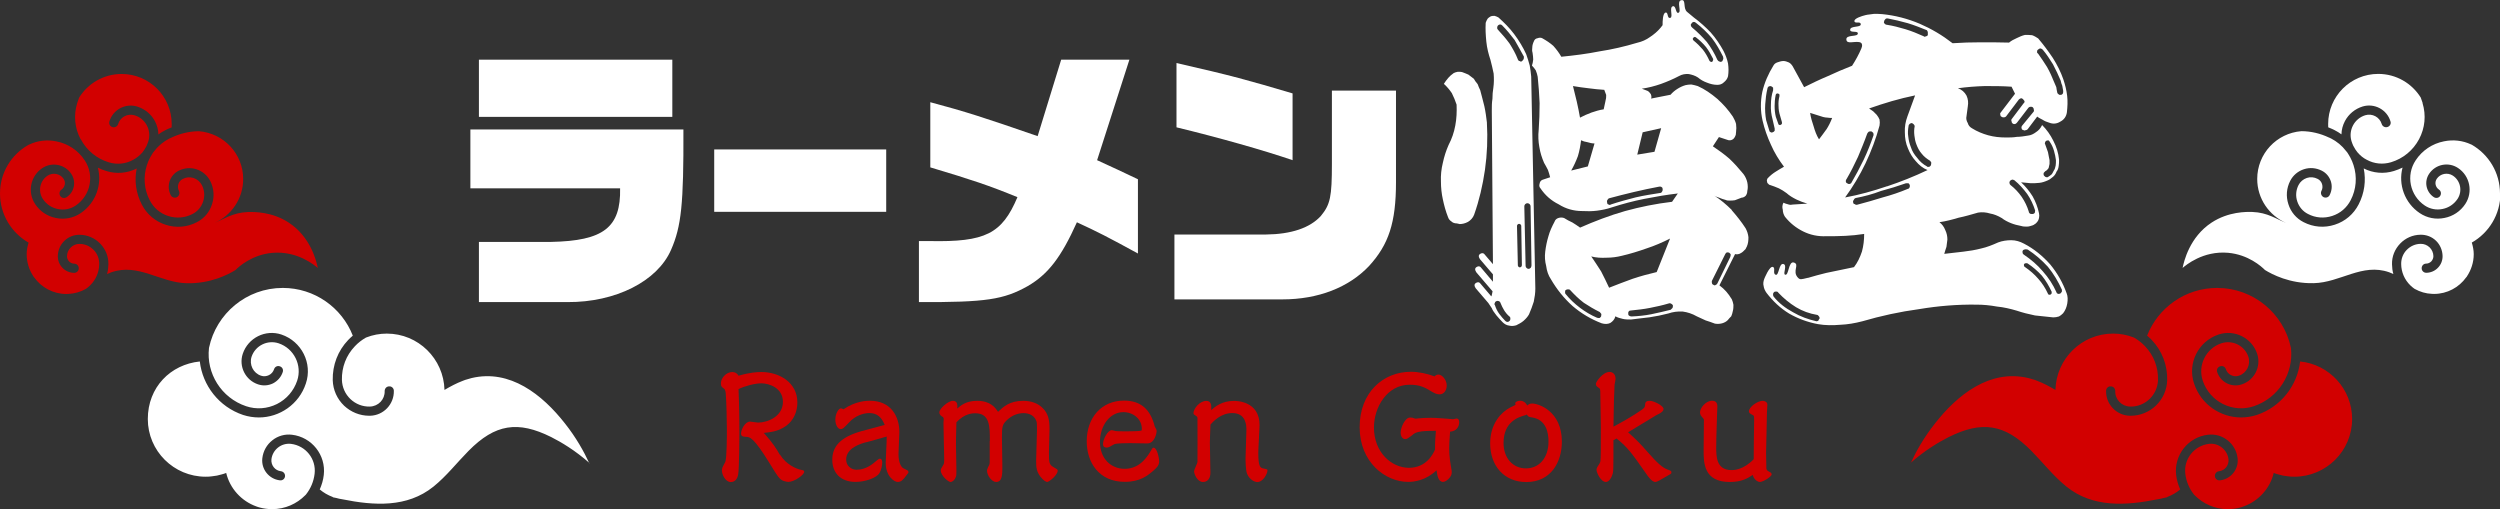<?xml version="1.0" encoding="UTF-8"?><svg id="_イヤー_2" xmlns="http://www.w3.org/2000/svg" width="351.47" height="71.58" viewBox="0 0 351.47 71.58"><rect x="0" y="0" width="351.47" height="71.58" fill="#333333" stroke="none"/><defs><style>.cls-1{fill:#fff;}.cls-2{fill:#d20000;}</style></defs><g id="_定デザイン"><g><g><path class="cls-2" d="M109.68,63.94c.81,1.35,2.28,1.98,2.88,2.1,.4,.08,.5,.1,.5,.28,0,.46-1.43,1.43-2.22,1.43-.16,0-.38-.06-.48-.08-.73-.18-.91-.5-2.2-2.6-2.22-3.61-2.78-3.63-3.19-3.65-.44-.02-.79-.04-.79-.48,0-.5,.54-1.67,1.27-1.67,.16,0,.93,.14,1.11,.14,1.33,0,3.51-.83,3.51-2.92,0-1.94-1.92-2.6-3.03-2.6-.91,0-2.34,.38-3.21,.81,.12,2.5,.12,5.83,.12,6.27s-.02,5.04-.18,5.77c-.1,.52-.4,1.03-1.03,1.03-.75,0-1.25-1.05-1.25-1.63,0-.3,.1-.5,.46-1.17,.24-.42,.24-3.77,.24-4.62,0-1.33-.06-3.79-.16-5.08-.04-.38-.16-.57-.22-.61-.36-.26-.46-.34-.46-.77,0-.75,.75-1.59,1.61-1.59,.36,0,.69,.18,.87,.52,1.57-.46,2.62-.52,3.21-.52,2.5,0,5.06,1.45,5.06,4.28,0,1.29-.52,2.54-1.61,3.31s-2.16,.87-3.11,.97c1.29,1.43,1.74,2.18,2.28,3.11Z"/><path class="cls-2" d="M121.76,62.17c-.73,.2-2.8,.79-2.8,2.44,0,.95,.79,1.43,1.45,1.43,1.35,0,2.28-.81,2.82-1.27,.2-.18,.34-.28,.48-.28,.24,0,.32,.24,.32,.54,0,.36-.12,1.03-.38,1.47-.4,.69-2.02,1.25-3.37,1.25-2.14,0-3.27-1.31-3.27-3.11s1.05-3.17,4.12-4.03c.46-.14,2.74-.71,3.25-.87-.42-1.05-1.05-1.67-2.16-1.67-.91,0-2.04,.44-2.78,1.25-.87,.91-.97,1.01-1.25,1.01-.42,0-.75-.63-.75-1.33,0-.87,.46-1.59,.79-1.59,.02,0,.14,0,.34,.14,1.76-1.21,3.35-1.21,3.73-1.21,2.95,0,4.14,2.2,4.14,4.4,0,.44-.12,2.6-.12,3.09,0,1.23,.38,1.86,.71,2.02,.5,.24,.69,.32,.69,.5,0,.12-.04,.16-.2,.36-.54,.73-.79,1.05-1.33,1.05-.42,0-1.67-.75-1.67-2.7,0-.52,.16-3.11,.14-3.69-.4,.14-2.42,.67-2.88,.81Z"/><path class="cls-2" d="M139.16,61.99c0-2.04,0-3.89-2.04-3.89-.34,0-1.49,0-2.66,1.27-.06,1.92-.06,2.72-.06,3.19,0,.52,.06,3.05,.06,3.61s0,.71-.12,.97c-.2,.5-.61,.63-.69,.63-.3,0-1.39-.87-1.39-1.65,0-.18,.12-.38,.34-.73,.14-.22,.14-.3,.14-1.05,0-.71-.1-4.11-.1-4.88,0-.08,.04-.46,.04-.57,0-.12-.06-.22-.12-.26-.28-.16-.5-.34-.5-.67,0-.5,1.23-1.61,1.9-1.61,.71,0,.65,.67,.61,1.09,.48-.42,1.25-1.09,2.78-1.09,1.92,0,2.58,.97,2.96,1.55,.73-.69,1.61-1.55,3.55-1.55,1.05,0,2.04,.32,2.72,1.01,.79,.77,.97,1.67,.97,2.94,0,.48-.08,2.78-.08,3.31,0,1.45,0,1.73,.77,2.14,.3,.16,.46,.26,.46,.4,0,.67-1.25,1.61-1.47,1.61-.08,0-.34-.08-.67-.42-.89-.89-.89-1.71-.89-2.56,0-.63,.12-3.73,.12-4.42,0-.85-.02-1.01-.12-1.25-.3-.71-.99-1.03-1.78-1.03-.85,0-1.71,.36-2.38,1.03-.59,.58-.65,.89-.65,2.4,0,.58,.06,3.41,.06,4.03,0,1.17,0,2.22-.89,2.22-.54,0-1.27-.85-1.27-1.63,0-.14,.28-.73,.32-.79,.02-.06,.06-.2,.06-.28v-3.07Z"/><path class="cls-2" d="M162.41,60.09c.12,.2,.2,.34,.2,.54,0,.22-.26,1.71-1.31,1.71-.3,0-2.02-.04-2.38-.04-.44,0-2,0-2.28,.16-.71,.4-.79,.46-1.05,.46-.52,0-.52-.38-.52-.5,0-.65,.65-1.94,1.23-1.94,.08,0,.44,.1,.54,.12,.18,.04,1.35,.04,1.63,.04,.52,0,1.82-.02,1.98-.1,.06-.02,.08-.1,.08-.24,0-1.39-1.21-2.36-2.6-2.36-1.92,0-3.29,1.94-3.29,4.18,0,2.4,1.59,3.79,3.47,3.79,.93,0,2.3-.28,3.53-2.28,.38-.65,.42-.69,.52-.69,.54,0,.81,1.59,.81,1.9,0,.58-.38,.95-.73,1.25-.85,.75-1.92,1.65-4.11,1.65-3.63,0-5.35-2.72-5.35-5.71,0-3.27,2.04-5.71,5.24-5.71,2.4,0,3.73,1.27,4.32,3.63,.02,.04,.02,.06,.06,.12Z"/><path class="cls-2" d="M170.09,62.09c0,.61,.08,3.65,.08,4.34,0,1.33-.91,1.33-1.05,1.33-.81,0-1.25-1.15-1.25-1.51,0-.2,.46-1.09,.48-1.29,.02-.28,0-5.24,0-6.23,0-.06-.06-.18-.2-.26-.32-.2-.36-.24-.36-.4,0-.58,.83-1.71,1.82-1.71,.75,0,.69,.79,.67,1.29,.56-.48,1.49-1.29,3.21-1.29,.3,0,3.59,0,3.59,3.41,0,.56-.18,3.29-.18,3.91,0,2.02,.32,2.1,.73,2.18,.5,.12,.56,.1,.56,.28,0,.42-.59,1.63-1.43,1.63-.38,0-1.09-.34-1.43-1.15-.22-.52-.22-1.98-.22-2.16,0-.57,.12-3.39,.12-4.01,0-.54,0-2.38-1.98-2.38-1.63,0-2.7,1.21-3.07,1.61-.08,1.96-.08,2-.08,2.42Z"/><path class="cls-2" d="M198.65,61.1c-.77,.57-.85,.63-1.09,.63-.5,0-.65-.58-.65-.89,0-.73,.62-2.14,1.33-2.14,.16,0,.38,.02,.54,.1,.06,.02,.18,.06,.26,.06s.28-.04,.36-.04c.34-.04,.99-.08,1.78-.08,.73,0,1.9,.1,2.44,.14,.08,0,.56,.06,.65,.06s.42-.1,.5-.1c.32,0,.38,.32,.38,.5,0,.63-.38,1.29-1.29,1.35-.1,1.13-.12,2.16-.12,2.36,0,1.13,.16,2.02,.32,2.97,.02,.1,.04,.24,.04,.4,0,.69-.83,1.33-1.21,1.33-.71,0-.83-.95-.93-1.63-1.51,1.43-3.13,1.63-3.99,1.63-3.21,0-6.82-2.76-6.82-7.69s3.35-7.79,7.2-7.79c1.07,0,2.32,.26,3.33,.65,.08-.08,.24-.26,.56-.26,.44,0,1.15,.67,1.15,1.55,0,.67-.4,1.23-.99,1.23-.12,0-.48,0-1.01-.32-1.03-.63-1.71-1.03-3.21-1.03-3.19,0-5.02,3.19-5.02,6.01,0,3.49,2.46,5.67,4.92,5.67s3.41-1.96,3.67-2.58c-.02-1.01,.08-2.06,.12-2.62-2.5-.02-2.84,.24-3.25,.52Z"/><path class="cls-2" d="M213.02,56.7c0-.18,.32-.36,.67-.36,.46,0,.81,.26,1.03,.67,.16-.14,.3-.28,.69-.28,.85,0,4.17,1.03,4.17,5.37,0,2.86-1.53,5.67-5,5.67-3.11,0-5.08-2.28-5.08-5.43,0-2.9,1.67-4.42,2.72-5,.12-.06,.71-.34,.85-.42-.02-.02-.04-.18-.04-.2Zm1.43,1.67c-.99,.26-3.07,.93-3.07,3.91,0,2.12,1.31,3.57,3.15,3.57s3.17-1.45,3.17-3.77c0-1.27-.32-3.13-2.4-3.41-.34-.04-.48-.1-.65-.4-.1,.06-.1,.08-.2,.1Z"/><path class="cls-2" d="M225,64.79c.06-.3,.06-2.1,.06-4.74,0-.73-.08-4.26-.08-5.06,0-.14-.02-.34-.14-.42-.34-.22-.48-.32-.48-.61s.99-1.67,1.92-1.67c.34,0,.85,.2,.85,.99,0,.12-.12,.67-.14,.79-.04,.36-.14,3.69-.16,5.91,.73-.38,2.66-1.43,4.03-2.4,.18-.14,.38-.28,.4-.52,.04-.44,.06-.71,.67-.71s1.94,.71,1.94,1.13c0,.24-.14,.5-1.05,.91-.06,.04-3.31,2.02-3.93,2.38,1.33,1.21,1.75,1.65,2.6,2.62,1.53,1.75,2.22,2.34,2.9,2.6,.54,.2,.59,.22,.59,.42s-.06,.2-.59,.5c-1.05,.61-1.43,.85-1.67,.85-.46,0-.99-.73-1.21-1.05-1.96-2.8-2.62-3.79-4.24-5.06-.16,.08-.3,.16-.44,.24,0,.75,.02,4.14-.06,4.52-.16,.75-.59,1.35-.99,1.35-.73,0-1.33-1.31-1.33-1.73,0-.22,.16-.44,.3-.67,.08-.12,.12-.16,.16-.26,.06-.12,.08-.2,.1-.3Z"/><path class="cls-2" d="M239.44,58.8c-.26-.28-.44-.48-.44-.83,0-.61,.81-1.63,1.69-1.63,.56,0,.75,.34,.75,.79,0,.14-.04,.89-.04,1.05-.1,2.54-.12,4.34-.12,4.68,0,1.31,0,3.23,2.16,3.23,.28,0,1.63,0,3.11-1.53-.02-.77,.06-4.5,.06-5.35,0-.67,0-.75-.14-.83-.44-.24-.59-.3-.59-.56,0-.59,1.19-1.47,1.94-1.47,.2,0,.65,.12,.65,.54,0,.18-.06,.97-.06,1.15,0,.08-.12,5.02-.12,5.67s.04,2.06,.04,2.14c.02,.2,.1,.32,.42,.48,.22,.1,.32,.22,.32,.36,0,.32-1.21,1.07-1.65,1.07-.12,0-.77-.14-1.01-.99-.67,.44-1.49,.99-3.23,.99-3.67,0-3.67-2.72-3.67-4.42,0-.63,.04-3.63,.04-4.32-.02-.08-.04-.14-.1-.22Z"/></g><path class="cls-2" d="M268.56,65.12c2.07-1.83,4.02-2.97,5.4-3.67,4.68-2.33,7.88-1.86,11.63,1.94,1.65,1.67,3.1,3.55,4.94,5.03,3.71,2.98,8.36,2.67,12.82,1.77,.28-.04,.56-.1,.83-.18,.16-.03,.3-.06,.45-.09,.03-.03,.05-.05,.08-.06,.66-.25,1.25-.59,1.8-1.05-.28-.63-.49-1.32-.57-2.04-.32-2.79,1.68-5.32,4.47-5.65,.99-.12,1.99,.16,2.76,.78,.79,.62,1.29,1.51,1.41,2.52,.18,1.54-.93,2.93-2.47,3.11-.37,.05-.68-.21-.72-.56-.04-.36,.22-.68,.57-.72,.84-.09,1.43-.85,1.34-1.69-.17-1.34-1.38-2.31-2.74-2.16-2.08,.25-3.58,2.13-3.33,4.21,.13,1.1,.56,2.08,1.19,2.88,.04,.04,.06,.09,.12,.13,1.19,1.21,2.83,1.96,4.68,1.96,.58,0,1.15-.08,1.69-.22,.18-.05,.36-.1,.53-.17,2.09-.75,3.7-2.52,4.22-4.7,.21,.08,.43,.16,.65,.21,.43,.13,.87,.22,1.32,.26,.3,.05,.61,.06,.92,.06,4.48,0,8.13-3.63,8.13-8.11,0-4.21-3.2-7.67-7.31-8.09-.39,3.36-2.67,6.37-6.09,7.52-.72,.23-1.47,.35-2.21,.35-2.92,0-5.65-1.85-6.61-4.77-.96-2.84,.59-5.93,3.44-6.89,2.25-.75,4.68,.47,5.43,2.71,.59,1.77-.37,3.71-2.16,4.3-.7,.23-1.43,.18-2.09-.14-.65-.34-1.14-.89-1.37-1.59-.12-.34,.06-.7,.41-.81,.34-.12,.7,.06,.81,.41,.12,.36,.37,.66,.72,.83,.35,.17,.74,.21,1.11,.08,1.1-.36,1.69-1.56,1.33-2.67-.53-1.56-2.22-2.4-3.79-1.89-2.17,.72-3.35,3.09-2.62,5.26,.48,1.43,1.49,2.6,2.84,3.28,1.37,.68,2.91,.79,4.34,.31,3.51-1.18,5.62-4.64,5.22-8.18,0-.01,0-.04-.01-.05-1.01-4.79-5.26-8.4-10.37-8.4-4.47,0-8.31,2.78-9.84,6.71,.22,.19,.44,.39,.65,.61,1.45,1.52,2.22,3.53,2.17,5.65-.04,1.37-.61,2.64-1.6,3.59-.96,.9-2.21,1.41-3.53,1.41h-.13c-1.89-.05-3.38-1.63-3.33-3.51,0-.35,.3-.65,.66-.62,.36,0,.63,.3,.63,.66-.04,1.18,.89,2.14,2.07,2.18,1.03,.03,2-.35,2.75-1.06,.74-.71,1.16-1.67,1.19-2.69,.04-1.77-.59-3.44-1.82-4.73-.45-.48-.97-.88-1.52-1.2-.04-.01-.06-.03-.09-.04-.89-.35-1.87-.54-2.88-.54-4.42,0-8,3.53-8.11,7.92-.83-.49-1.67-.94-2.57-1.28-.1-.05-.22-.09-.34-.13-.3-.1-.61-.19-.9-.26-5.39-1.28-9.94,2.31-13.14,6.4-1.55,1.96-2.64,3.9-3.41,5.58Z"/><path class="cls-1" d="M351.47,27.21c0-2.95-1.6-5.5-3.98-6.87-.03-.01-.05-.03-.08-.03-1.19-.56-2.52-.71-3.82-.44-1.63,.32-3.05,1.27-3.97,2.66-1.41,2.11-.83,4.96,1.28,6.37,.74,.49,1.63,.66,2.49,.48,.87-.17,1.61-.67,2.11-1.41,.72-1.09,.43-2.56-.66-3.28-.75-.49-1.77-.28-2.26,.45-.34,.5-.19,1.18,.3,1.51,.3,.19,.37,.59,.18,.89-.19,.3-.59,.37-.89,.18-1.1-.72-1.4-2.2-.66-3.29,.89-1.34,2.71-1.71,4.06-.81,1.68,1.11,2.13,3.38,1.02,5.06-.68,1.03-1.73,1.73-2.93,1.96-1.21,.25-2.44,.01-3.46-.67-2.14-1.43-3.06-4.04-2.43-6.41-.39,.19-.79,.35-1.21,.48-1.42,.44-2.93,.31-4.25-.36,.35,1.71,.1,3.48-.71,5.05-.7,1.37-1.89,2.39-3.36,2.86-1.46,.48-3.02,.35-4.39-.36-1.02-.52-1.78-1.41-2.13-2.52-.36-1.1-.27-2.26,.26-3.29,.4-.78,1.09-1.36,1.93-1.63,.83-.27,1.72-.19,2.51,.21,.61,.31,1.05,.83,1.27,1.49,.21,.65,.14,1.33-.17,1.94-.16,.32-.54,.44-.87,.28-.31-.17-.44-.56-.28-.88,.16-.28,.18-.63,.08-.96-.1-.31-.32-.58-.62-.72-.48-.25-1.01-.3-1.52-.13-.5,.17-.92,.52-1.16,.99-.37,.72-.44,1.54-.18,2.31,.25,.76,.78,1.4,1.5,1.76,1.06,.56,2.27,.65,3.41,.28,1.14-.37,2.05-1.15,2.6-2.22,.79-1.52,.93-3.28,.4-4.92-.12-.37-.27-.74-.45-1.07-.09-.16-.18-.32-.28-.48-.09-.16-.19-.3-.32-.44,0,0,0-.01-.01-.01-.56-.74-1.28-1.33-2.13-1.77-.01,0-.01-.01-.03-.01h0s-.06-.03-.1-.04c-.04-.04-.08-.05-.13-.06-1.21-.58-2.53-.89-3.85-.9h-.03c-3.49,.28-6.21,3.17-6.21,6.72,0,2.76,1.67,5.14,4.06,6.18-1.38-.54-2.58-1.46-4.73-1.54-.85-.03-3.37-.06-5.74,1.49-3.11,2.04-3.9,5.48-4.08,6.38,.43-.37,2.86-2.44,6.4-2.13,2.84,.26,4.66,1.9,5.18,2.42,.99,.61,3.48,1.93,6.85,1.85,3.75-.08,6.8-2.86,10.59-1.54,.22,.08,.41,.16,.61,.25-.13-.44-.18-.89-.19-1.36-.03-1.1,.39-2.13,1.15-2.92,.75-.78,1.77-1.23,2.87-1.24,.81-.01,1.58,.28,2.17,.85,.58,.57,.9,1.33,.92,2.14,.01,.62-.22,1.21-.65,1.65-.43,.45-1.01,.7-1.63,.71-.36,.01-.66-.28-.66-.63-.01-.36,.27-.66,.63-.66,.27,0,.53-.12,.72-.31,.19-.21,.3-.47,.3-.74-.01-.48-.21-.92-.54-1.24-.34-.32-.78-.5-1.25-.49-.75,.01-1.43,.31-1.96,.85-.52,.53-.79,1.24-.78,1.99,.01,1.14,.48,2.21,1.29,3,.17,.17,.35,.31,.54,.45,.04,.01,.06,.04,.1,.06,.72,.4,1.54,.65,2.4,.68h.04c.08,.01,.17,.01,.25,.01,1.86,0,3.51-.92,4.52-2.33,.05-.04,.09-.09,.1-.13,.59-.89,.96-1.96,.96-3.13,0-.57-.12-1.11-.27-1.63,2.39-1.36,4.02-3.94,4.02-6.9Zm-10.87-12.71c-.08-.26-.17-.53-.27-.78-1.24-2-3.45-3.33-5.98-3.33-3.89,0-7.04,3.15-7.04,7.04,0,.16,0,.31,.01,.47,.3,.12,.61,.25,.9,.4,.34,.17,.66,.37,.96,.59,.01-.65,.18-1.28,.49-1.87,.53-.99,1.42-1.72,2.49-2.05,1.65-.5,3.42,.44,3.91,2.09,.12,.34-.08,.7-.43,.8-.34,.1-.7-.09-.8-.43-.3-.98-1.33-1.52-2.31-1.23-1.54,.47-2.4,2.11-1.94,3.64,.08,.25,.17,.48,.27,.7h.01c.17,.34,.36,.63,.58,.9h.01c.36,.43,.79,.78,1.29,1.03,1.05,.57,2.26,.68,3.4,.34,1.71-.52,3.1-1.67,3.94-3.24,.84-1.58,1.01-3.37,.49-5.08Z"/><path class="cls-1" d="M82.9,65.12c-2.07-1.83-4.02-2.97-5.4-3.67-4.68-2.33-7.88-1.86-11.63,1.94-1.65,1.67-3.1,3.55-4.94,5.03-3.71,2.98-8.36,2.67-12.82,1.77-.28-.04-.56-.1-.83-.18-.16-.03-.3-.06-.45-.09-.03-.03-.05-.05-.08-.06-.66-.25-1.25-.59-1.8-1.05,.28-.63,.49-1.32,.57-2.04,.32-2.79-1.68-5.32-4.47-5.65-.99-.12-1.99,.16-2.76,.78-.79,.62-1.29,1.51-1.41,2.52-.18,1.54,.93,2.93,2.47,3.11,.37,.05,.68-.21,.72-.56,.04-.36-.22-.68-.57-.72-.84-.09-1.43-.85-1.34-1.69,.17-1.34,1.38-2.31,2.74-2.16,2.08,.25,3.58,2.13,3.33,4.21-.13,1.1-.56,2.08-1.19,2.88-.04,.04-.06,.09-.12,.13-1.19,1.21-2.83,1.96-4.68,1.96-.58,0-1.15-.08-1.69-.22-.18-.05-.36-.1-.53-.17-2.09-.75-3.7-2.52-4.22-4.7-.21,.08-.43,.16-.65,.21-.43,.13-.87,.22-1.32,.26-.3,.05-.61,.06-.92,.06-4.48,0-8.13-3.63-8.13-8.11s3.2-7.67,7.31-8.09c.39,3.36,2.67,6.37,6.09,7.52,.72,.23,1.47,.35,2.21,.35,2.92,0,5.65-1.85,6.61-4.77,.96-2.84-.59-5.93-3.44-6.89-2.25-.75-4.68,.47-5.43,2.71-.59,1.77,.37,3.71,2.16,4.3,.7,.23,1.43,.18,2.09-.14,.65-.34,1.14-.89,1.37-1.59,.12-.34-.06-.7-.41-.81-.34-.12-.7,.06-.81,.41-.12,.36-.37,.66-.72,.83-.35,.17-.74,.21-1.11,.08-1.1-.36-1.69-1.56-1.33-2.67,.53-1.56,2.22-2.4,3.79-1.89,2.17,.72,3.35,3.09,2.62,5.26-.48,1.43-1.49,2.6-2.84,3.28-1.37,.68-2.91,.79-4.34,.31-3.51-1.18-5.62-4.64-5.22-8.18,0-.01,0-.04,.01-.05,1.01-4.79,5.26-8.4,10.37-8.4,4.47,0,8.31,2.78,9.84,6.71-.22,.19-.44,.39-.65,.61-1.45,1.52-2.22,3.53-2.17,5.65,.04,1.37,.61,2.64,1.6,3.59,.96,.9,2.21,1.41,3.53,1.41h.13c1.89-.05,3.38-1.63,3.33-3.51,0-.35-.3-.65-.66-.62-.36,0-.63,.3-.63,.66,.04,1.18-.89,2.14-2.07,2.18-1.03,.03-2-.35-2.75-1.06-.74-.71-1.16-1.67-1.19-2.69-.04-1.77,.59-3.44,1.82-4.73,.45-.48,.97-.88,1.52-1.2,.04-.01,.06-.03,.09-.04,.89-.35,1.87-.54,2.88-.54,4.42,0,8,3.53,8.11,7.92,.83-.49,1.67-.94,2.57-1.28,.1-.05,.22-.09,.34-.13,.3-.1,.61-.19,.9-.26,5.39-1.28,9.94,2.31,13.14,6.4,1.55,1.96,2.64,3.9,3.41,5.58Z"/><path class="cls-2" d="M4.02,34.11c-.16,.52-.27,1.06-.27,1.63,0,1.16,.36,2.24,.96,3.13,.01,.04,.05,.09,.1,.13,1.01,1.41,2.66,2.33,4.52,2.33,.08,0,.17,0,.25-.01h.04c.87-.04,1.68-.28,2.4-.68,.04-.03,.06-.05,.1-.06,.19-.14,.37-.28,.54-.45,.81-.79,1.28-1.86,1.29-3,.01-.75-.26-1.46-.78-1.99-.53-.54-1.21-.84-1.96-.85-.48-.01-.92,.17-1.25,.49-.34,.32-.53,.76-.54,1.24,0,.27,.1,.53,.3,.74,.19,.19,.45,.31,.72,.31,.36,0,.65,.3,.63,.66,0,.35-.3,.65-.66,.63-.62-.01-1.2-.26-1.63-.71-.43-.44-.66-1.03-.65-1.65,.01-.81,.34-1.58,.92-2.14,.59-.57,1.36-.87,2.17-.85,1.1,.01,2.12,.47,2.87,1.24,.76,.79,1.18,1.82,1.15,2.92-.01,.47-.06,.92-.19,1.36,.19-.09,.39-.17,.61-.25,3.8-1.32,6.85,1.46,10.59,1.54,3.37,.08,5.85-1.24,6.85-1.85,.52-.52,2.34-2.16,5.18-2.42,3.54-.31,5.97,1.76,6.4,2.13-.18-.9-.97-4.34-4.08-6.38-2.36-1.55-4.88-1.51-5.74-1.49-2.14,.08-3.35,.99-4.73,1.54,2.39-1.03,4.06-3.41,4.06-6.18,0-3.55-2.73-6.43-6.21-6.72h-.03c-1.32,.01-2.64,.32-3.85,.9-.05,.01-.09,.03-.13,.06-.04,.01-.06,.03-.1,.05h0s-.01,0-.03,0c-.85,.44-1.58,1.03-2.13,1.77-.01,0-.01,.01-.01,.01-.13,.14-.23,.28-.32,.44-.1,.16-.19,.32-.28,.48-.18,.34-.34,.7-.45,1.07-.53,1.64-.39,3.4,.4,4.92,.54,1.07,1.46,1.85,2.6,2.22,1.14,.36,2.35,.27,3.41-.28,.72-.36,1.25-.99,1.5-1.76,.26-.78,.19-1.59-.18-2.31-.25-.48-.66-.83-1.16-.99-.52-.17-1.05-.12-1.52,.13-.3,.14-.52,.41-.62,.72-.1,.32-.08,.67,.08,.96,.16,.32,.03,.71-.28,.88-.32,.16-.71,.04-.87-.28-.31-.61-.37-1.29-.17-1.94,.22-.66,.66-1.18,1.27-1.49,.79-.4,1.68-.48,2.51-.21,.84,.27,1.52,.85,1.93,1.63,.53,1.03,.62,2.2,.26,3.29-.35,1.11-1.11,2-2.13,2.52-1.37,.71-2.93,.84-4.39,.36-1.47-.47-2.66-1.49-3.36-2.86-.81-1.58-1.06-3.35-.71-5.05-1.32,.67-2.83,.8-4.25,.36-.43-.13-.83-.28-1.21-.48,.63,2.36-.28,4.97-2.43,6.41-1.02,.68-2.25,.92-3.46,.67-1.2-.23-2.25-.93-2.93-1.96-1.11-1.68-.66-3.95,1.02-5.06,1.34-.89,3.17-.53,4.06,.81,.74,1.1,.44,2.57-.66,3.29-.3,.19-.7,.12-.89-.18-.19-.3-.12-.7,.18-.89,.49-.34,.63-1.01,.3-1.51-.49-.74-1.51-.94-2.26-.45-1.09,.72-1.38,2.2-.66,3.28,.49,.74,1.24,1.24,2.11,1.41,.87,.18,1.76,.01,2.49-.48,2.11-1.41,2.69-4.26,1.28-6.37-.92-1.4-2.34-2.34-3.97-2.66-1.3-.27-2.64-.12-3.82,.44-.03,0-.05,.01-.08,.03C1.6,21.7,0,24.26,0,27.21c0,2.96,1.63,5.54,4.02,6.9Zm7.34-14.53c.84,1.58,2.24,2.73,3.94,3.24,1.14,.35,2.35,.23,3.4-.34,.5-.26,.93-.61,1.29-1.02h.01c.22-.28,.41-.58,.58-.9h.01c.1-.23,.19-.47,.27-.71,.47-1.54-.4-3.18-1.94-3.64-.98-.3-2.02,.25-2.31,1.23-.1,.34-.47,.53-.8,.43-.35-.1-.54-.47-.43-.8,.49-1.65,2.26-2.6,3.91-2.09,1.07,.34,1.96,1.06,2.49,2.05,.31,.59,.48,1.23,.49,1.87,.3-.22,.62-.43,.96-.59,.3-.16,.61-.28,.9-.4,.01-.16,.01-.31,.01-.47,0-3.89-3.15-7.04-7.04-7.04-2.53,0-4.74,1.33-5.98,3.33-.1,.25-.19,.52-.27,.78-.52,1.71-.35,3.5,.49,5.08Z"/><g><path class="cls-1" d="M66.13,18.21v8.27h21.05c.11,5.51-2.33,7.38-9.71,7.53h-10.14v8.46h12.47c6.72,.04,12.61-2.91,14.54-7.34,1.45-3.3,1.78-6.44,1.74-16.93h-29.95Z"/><rect class="cls-1" x="67.33" y="8.39" width="27.19" height="8.04"/><rect class="cls-1" x="100.41" y="21.01" width="24.18" height="8.77"/><path class="cls-1" d="M158.79,8.39h-9.6l-3.31,10.75c-7.63-2.64-10.14-3.45-15.09-4.77v9.16c5.85,1.75,8.29,2.56,12.25,4.19-2.18,5.16-4.51,6.33-12.36,6.17h-1.49v8.58c9.41,.04,11.92-.35,15.3-2.25,2.87-1.67,4.69-4.04,6.91-8.97,2.87,1.32,4.4,2.1,8.58,4.39v-10.44c-2.62-1.24-3.02-1.44-5.74-2.68l4.54-14.13Z"/><path class="cls-1" d="M181.72,13.13c-6.43-1.9-8.36-2.45-16.32-4.27v9.04c5.93,1.44,12.25,3.22,16.32,4.62V13.13Z"/><path class="cls-1" d="M187.25,22.99c0,4.7-.22,5.75-1.56,7.38-1.53,1.67-4.14,2.56-7.71,2.6h-12.87v9.12h15.19c5.02,0,9.31-1.67,12.18-4.7,2.76-3.03,3.78-6.09,3.78-11.8V12.74h-9.01v10.25Z"/><path class="cls-1" d="M243.5,29.55c-.81-.81-1.62-1.48-2.51-2.06,.18,.13,.45,.22,.72,.31,.27,.13,.58,.22,.9,.31,.18,.09,.36,.09,.58,.09s.45,0,.72-.05l.94-.36c.18,0,.4-.09,.58-.27,.13-.18,.22-.4,.22-.67,.09-.36,.09-.76,0-1.21-.09-.4-.27-.81-.54-1.17-.63-.76-1.26-1.48-1.97-2.15-.72-.63-1.53-1.21-2.33-1.75l.85-1.3,1.21,.4c.22,.09,.49,.09,.76-.09,.18-.13,.31-.36,.4-.63l.04-.4c.05-.36,.05-.72,0-1.12-.09-.36-.27-.72-.45-1.03-.63-.94-1.39-1.79-2.2-2.51-.85-.72-1.75-1.35-2.74-1.79-.31-.09-.63-.18-.9-.22-.31,0-.58,.04-.81,.09-.45,.13-.81,.31-1.17,.54s-.67,.49-.94,.81l-2.74,.54c.09-.18,.05-.4-.04-.63-.13-.18-.27-.36-.45-.45l-.81-.31c.9-.13,1.8-.36,2.69-.67,.85-.31,1.71-.67,2.56-1.12,.4-.22,.85-.31,1.35-.27,.45,.09,.9,.22,1.3,.49,.36,.31,.76,.54,1.26,.72,.45,.18,.94,.31,1.44,.31,.36,0,.67-.09,.94-.36,.27-.22,.49-.49,.58-.85,.09-.58,.09-1.17,0-1.8-.13-.63-.36-1.21-.63-1.75-.49-.9-1.08-1.79-1.8-2.6-.72-.76-1.53-1.48-2.38-2.11,0,0-.21-.17-.95-.79-.59-.5-.12-1.72-.76-1.65-.83,.09,.1,1.71-.5,1.79-.36,.05-.28-1.06-.74-.93-.56,.17,.08,1.51-.35,1.63-.5,.14-.25-.84-.68-.74-.38,.09-.42,1.21-.41,1.77-.1,.12-.2,.24-.28,.36-.45,.54-.94,.94-1.48,1.3-.54,.4-1.17,.67-1.8,.81-1.79,.54-3.54,.94-5.3,1.21-1.79,.36-3.59,.58-5.38,.76-.31-.54-.67-1.03-1.12-1.53-.45-.4-.99-.76-1.57-1.08-.18-.09-.4-.09-.63,0-.27,.04-.45,.18-.54,.45-.13,.27-.22,.58-.22,.85-.04,.27-.04,.49,.04,.76,.05,.36,.09,.67,.09,.94-.04,.36-.09,.63-.18,.85,.22,.22,.4,.45,.54,.67,.13,.31,.22,.63,.27,.9,.13,1.26,.22,2.47,.27,3.72,0,1.26-.04,2.51-.13,3.77-.09,.81-.05,1.62,.09,2.38,.13,.81,.36,1.53,.67,2.24,.18,.31,.36,.63,.54,.99,.13,.36,.22,.67,.31,1.03l-1.08,.36c-.22,.09-.36,.27-.4,.54-.09,.27-.04,.49,.13,.67,.63,.94,1.48,1.71,2.56,2.24,.99,.63,2.11,.94,3.28,.94,.72,.04,1.39,.04,2.11-.05,.67-.09,1.35-.22,2.02-.45,1.53-.49,3.05-.9,4.62-1.21,1.57-.31,3.14-.58,4.71-.76l-.81,1.17c-2.29,.27-4.49,.72-6.6,1.3-2.2,.63-4.31,1.44-6.33,2.33-.36-.27-.72-.49-1.08-.72-.4-.18-.81-.4-1.17-.63-.27-.09-.54-.09-.81,0s-.45,.27-.54,.54c-.36,.67-.67,1.35-.85,2.02-.22,.72-.36,1.44-.45,2.15s-.04,1.39,.13,2.02c.09,.72,.31,1.35,.67,1.88,.81,1.39,1.8,2.65,3.05,3.77,1.21,1.03,2.56,1.84,4.08,2.42,.45,.13,.85,.13,1.21-.04,.36-.22,.63-.54,.72-.94,.31,.18,.67,.27,1.03,.36,.36,.09,.76,.09,1.17,.09,.81-.09,1.71-.22,2.6-.31,.9-.13,1.75-.31,2.65-.54,.63-.22,1.3-.31,2.02-.27,.67,.09,1.35,.31,1.97,.67,.36,.18,.81,.36,1.26,.58,.4,.13,.85,.27,1.3,.45,.31,.05,.63,.05,.99-.04,.31-.09,.58-.22,.81-.45,.13-.18,.31-.36,.49-.54,.09-.22,.18-.45,.22-.72,.09-.31,.09-.63,.09-.9-.04-.27-.13-.54-.22-.76-.27-.45-.54-.81-.81-1.12-.27-.31-.58-.58-.94-.85l2.2-4.4c.18,.05,.36,.05,.63-.04,.18-.09,.36-.18,.54-.36,.09-.09,.22-.22,.31-.31,.05-.09,.09-.22,.18-.36,.18-.4,.22-.85,.22-1.3-.05-.45-.18-.85-.4-1.26-.58-.9-1.26-1.75-1.97-2.56Zm-2.68-21.05c-.03,.08-.06,.14-.08,.17-.11,.06-.2,.06-.25,0-.06,0-.11-.06-.17-.14-.25-.56-.56-1.1-.93-1.57-.39-.45-.81-.87-1.29-1.26-.06-.06-.11-.11-.11-.2-.03-.06,0-.11,.06-.17,.03-.06,.08-.11,.2-.14,.06,0,.14,.03,.2,.08,.51,.39,.98,.84,1.4,1.35,.39,.51,.7,1.07,.98,1.63,.03,.11,.03,.2,0,.25Zm-2.39-5.29c.81,.63,1.57,1.35,2.24,2.15,.63,.81,1.12,1.71,1.57,2.6,.05,.18,.05,.31,0,.4-.04,.13-.09,.22-.13,.27-.18,.09-.31,.09-.4,0-.09,0-.18-.09-.27-.22-.4-.9-.9-1.75-1.48-2.51-.63-.72-1.3-1.39-2.06-2.02-.09-.09-.18-.18-.18-.31-.05-.09,0-.18,.09-.27,.04-.09,.13-.18,.31-.22,.09,0,.22,.04,.31,.13Zm-7.49,15.39l2.6-.58-.94,3.32-2.42,.4,.76-3.14Zm-7.72,4.8l-2.33,.58c.36-.63,.67-1.3,.94-2.02,.22-.72,.36-1.48,.45-2.24,.27,.13,.54,.22,.9,.27,.31,.09,.63,.18,.99,.18l-.94,3.23Zm2.51-9.29l-.27,1.26c-.63,.09-1.17,.27-1.71,.45-.58,.22-1.12,.45-1.62,.72-.13-.72-.27-1.48-.45-2.24-.18-.72-.36-1.48-.54-2.2,.72,.13,1.48,.22,2.2,.31,.72,.09,1.44,.18,2.2,.22,.09,.22,.18,.45,.27,.72,0,.27,0,.49-.09,.76Zm7.99,12.74c-.09,.18-.18,.27-.27,.27-1.17,.18-2.33,.36-3.5,.63-1.21,.31-2.38,.63-3.46,.99-.13,.09-.27,.09-.36,0-.09,0-.18-.09-.18-.22-.04-.13-.04-.27,0-.36,.05-.09,.13-.18,.22-.27,1.17-.31,2.38-.63,3.55-.9,1.17-.27,2.38-.54,3.59-.76,.09,0,.22,0,.31,.09,.09,.05,.13,.13,.13,.27s0,.22-.04,.27Zm-8.62,17.64c-.04,.09-.13,.13-.22,.22-.13,0-.27,0-.36-.04-.85-.36-1.66-.85-2.38-1.39-.76-.58-1.44-1.21-2.02-1.93-.09-.09-.09-.18-.09-.31,0-.18,.04-.27,.13-.27,.09-.09,.18-.09,.31-.09,.09,0,.18,0,.27,.09,.58,.63,1.21,1.26,1.93,1.8,.67,.45,1.44,.9,2.24,1.3,.09,.09,.13,.18,.22,.27,0,.09,0,.18-.04,.36Zm1.12-4.04c-.36-.76-.72-1.53-1.12-2.29-.45-.72-.94-1.44-1.39-2.11,.67,.18,1.39,.22,2.15,.18,.72,0,1.44-.09,2.15-.27,1.17-.27,2.33-.63,3.46-1.03,1.12-.36,2.24-.85,3.32-1.39l-1.88,4.71c-1.17,.27-2.29,.58-3.37,.94-1.08,.4-2.2,.81-3.32,1.26Zm8.93,2.83c-.09,.09-.18,.18-.27,.27-.9,.22-1.84,.45-2.74,.63-.9,.18-1.84,.27-2.74,.31-.18,0-.31-.05-.4-.13-.09-.09-.09-.18-.09-.27,0-.18,0-.27,.09-.31,.04-.09,.13-.13,.31-.13,.85-.09,1.75-.18,2.65-.36s1.75-.36,2.65-.63c.09-.04,.22-.04,.36,.05,.09,.04,.18,.13,.22,.22,0,.13,0,.27-.05,.36Zm8.12-7.18l-1.84,3.77c-.09,.09-.13,.18-.22,.18-.09,.09-.18,.09-.31,0-.13-.05-.22-.13-.22-.27-.04-.09-.04-.18,0-.31l1.88-3.77c.04-.09,.13-.18,.22-.22,.09,0,.22,0,.31,.04,.09,.05,.13,.13,.22,.22,0,.13,0,.27-.05,.36Z"/><path class="cls-1" d="M209.04,17.21c-.09-.72-.18-1.48-.36-2.29-.18-.76-.4-1.53-.58-2.24-.13-.27-.27-.58-.36-.85-.22-.27-.4-.49-.54-.76-.27-.18-.49-.4-.76-.58-.31-.13-.63-.27-.9-.36-.18-.04-.36-.04-.58-.04-.22,.04-.4,.09-.58,.18-.31,.22-.58,.45-.76,.67-.22,.27-.45,.54-.63,.85,.45,.4,.81,.85,1.12,1.3,.27,.54,.49,1.08,.67,1.62,.04,.99,0,1.97-.18,2.92-.18,.99-.49,1.88-.94,2.74-.36,.81-.63,1.66-.81,2.51-.22,.9-.31,1.75-.27,2.65,0,.85,.09,1.71,.27,2.51,.18,.85,.4,1.66,.72,2.47,.09,.27,.22,.45,.49,.63,.18,.18,.45,.27,.76,.27l.4,.09c.36,0,.76-.09,1.17-.31,.36-.22,.67-.54,.85-.99,.72-2.02,1.21-4.13,1.53-6.33,.31-2.2,.4-4.4,.27-6.64Z"/><path class="cls-1" d="M215.05,9.18c-.13-.54-.31-1.03-.49-1.57-.45-.99-1.03-1.93-1.66-2.78-.67-.9-1.44-1.66-2.24-2.38-.18-.09-.36-.18-.54-.22-.22,0-.4,0-.58,.09s-.31,.22-.4,.31c-.13,.22-.22,.4-.27,.58-.05,.9,0,1.75,.09,2.65,.09,.9,.31,1.75,.58,2.56,.18,.63,.31,1.3,.45,1.93,.05,.67,.05,1.35-.04,1.97-.09,.54-.13,1.03-.13,1.57-.09,.54-.09,1.12-.09,1.66l.16,21.59-1.22-1.43s-.2-.26-.6,0,.04,.78,.04,.78l1.78,2.08v1.04l-1.73-2.05s-.2-.26-.6,0c-.4,.26,.04,.78,.04,.78l2.24,2.62c-.03,.18-.08,.37-.12,.57-.02,.05-.04,.1-.06,.14l-1.59-1.87s-.2-.26-.6,0,.04,.78,.04,.78l1.74,2.03h0c.06,.06,.32,.52,.47,.7,.13,.36,.4,.68,.67,1.04,.27,.31,.54,.63,.85,.94,.27,.27,.58,.45,.94,.49,.36,.09,.67,.04,.99-.05,.36-.18,.72-.36,1.03-.63s.58-.58,.76-.9c.27-.63,.49-1.21,.67-1.79,.13-.63,.22-1.21,.22-1.84l-.58-29.8c-.04-.54-.13-1.08-.22-1.62Zm-2.78,35.9c-.09,.09-.18,.13-.27,.18-.18,0-.27-.04-.36-.13-.31-.31-.58-.63-.85-.99-.27-.36-.49-.81-.63-1.26-.09-.09-.09-.18,0-.27,0-.13,.09-.22,.22-.27,.09-.05,.22-.05,.36,0,.09,.04,.18,.13,.22,.27,.13,.36,.31,.67,.49,.99,.18,.31,.45,.63,.76,.9,.09,.04,.13,.13,.13,.27,0,.09,0,.22-.09,.31Zm1.63-7.61c-.06,.06-.15,.12-.21,.12-.09,0-.15-.03-.21-.09-.06-.06-.09-.12-.09-.21l-.12-5.52c0-.09,.03-.15,.09-.21,.06-.06,.12-.09,.21-.09,.06,0,.15,.03,.21,.09,.06,.06,.09,.12,.09,.21l.09,5.49c0,.09-.03,.15-.06,.21Zm.3-29.15c-.04,.09-.13,.18-.22,.27s-.22,.09-.31,0c-.13,0-.22-.09-.27-.22-.31-.81-.72-1.53-1.17-2.24-.49-.67-1.03-1.3-1.62-1.93-.09-.09-.13-.18-.13-.27,0-.13,.04-.27,.13-.36,.09-.09,.18-.13,.31-.13,.09,0,.18,.04,.27,.13,.63,.63,1.21,1.35,1.75,2.06,.45,.81,.9,1.57,1.3,2.33,0,.18,0,.27-.04,.36Zm1.03,29.3c-.09,.09-.22,.18-.31,.18-.13,0-.22-.04-.31-.13-.09-.09-.13-.18-.13-.31l-.18-8.35c0-.13,.04-.22,.13-.31s.18-.13,.31-.13c.09,0,.22,.04,.31,.13,.09,.09,.13,.18,.13,.31l.13,8.3c0,.13-.05,.22-.09,.31Z"/><path class="cls-1" d="M290.57,41.31c-.54-1.53-1.3-2.87-2.33-4.13-1.08-1.21-2.29-2.2-3.68-2.92-.58-.31-1.17-.49-1.8-.49s-1.26,.09-1.84,.31c-.81,.36-1.57,.67-2.38,.85-.85,.22-1.71,.36-2.51,.45l-2.69,.31c.09-.31,.18-.63,.31-.99,.04-.31,.09-.67,.13-1.03,0-.45-.09-.9-.31-1.35-.18-.45-.45-.81-.81-1.08,.9-.13,1.8-.36,2.69-.63,.9-.18,1.79-.45,2.74-.72,.54-.09,1.12-.05,1.7,.13,.54,.09,1.08,.31,1.62,.63,.4,.31,.85,.54,1.3,.72,.45,.18,.94,.31,1.44,.4,.27,.09,.54,.09,.81,.09s.54-.09,.81-.18c.09-.04,.22-.09,.31-.18,.05,0,.13-.09,.22-.18,.18-.18,.31-.4,.36-.67,.05-.22,.05-.45,0-.67-.18-.85-.49-1.66-.9-2.38-.45-.72-.99-1.39-1.62-1.97l1.35,.13c.4,0,.81,0,1.21-.05,.4-.04,.81-.18,1.21-.36,.22-.09,.45-.27,.72-.49,.22-.18,.4-.45,.49-.72,.18-.22,.27-.49,.31-.81,.05-.27,.05-.58,.05-.9-.09-.9-.36-1.79-.81-2.65-.4-.81-.94-1.57-1.57-2.2-.22,.45-.49,.76-.85,.99-.36,.27-.72,.45-1.12,.49-.54,.09-1.08,.18-1.57,.18-.54,.09-1.03,.09-1.53,.09-.9,0-1.71-.09-2.51-.31s-1.57-.54-2.29-.99c-.31-.18-.49-.4-.58-.72-.18-.31-.27-.63-.18-.99l.18-1.35c.09-.54,.05-1.03-.18-1.53-.27-.49-.67-.85-1.21-1.03,1.26-.18,2.51-.27,3.77-.31,1.26,0,2.51,0,3.77,.09l.49,.99-2.02,2.65c-.09,.09-.09,.22-.04,.31,0,.18,.09,.27,.18,.27,.09,.09,.18,.09,.31,.09s.22-.04,.31-.13l1.8-2.38c.09-.09,.18-.13,.31-.18,.09,0,.18,.04,.27,.13,.09,.09,.13,.18,.22,.27,0,.18-.05,.27-.13,.31l-1.66,2.2c-.09,.09-.09,.22-.04,.31,0,.13,.04,.22,.13,.31,.09,.09,.22,.13,.36,.09,.09,0,.18-.09,.27-.18l1.62-2.11c.09-.09,.18-.13,.31-.13,.09,0,.22,0,.31,.09s.13,.18,.13,.31c.04,.13,.04,.22-.04,.31l-1.62,1.97c-.09,.13-.09,.27-.05,.36,0,.13,.09,.22,.22,.22,.09,.09,.22,.09,.31,.04,.09,0,.22-.04,.31-.13l1.35-1.79c.22,.18,.49,.31,.76,.45,.27,.18,.58,.31,.9,.4,.54,.22,1.08,.18,1.57-.13,.54-.27,.85-.72,.94-1.3,.09-.81,.13-1.57,.04-2.33s-.27-1.53-.54-2.33c-.36-1.03-.85-2.02-1.48-3.01-.63-.94-1.3-1.84-2.06-2.74-.27-.18-.58-.36-.85-.45-.36-.04-.67-.04-.99-.04-.4,.09-.81,.27-1.17,.45-.4,.18-.76,.36-1.08,.63-1.35-.04-2.69-.04-3.99-.04s-2.65,.04-3.95,.13c-1.44-1.12-2.96-2.02-4.62-2.74-1.71-.72-3.46-1.17-5.25-1.35-.4-.04-.81-.04-1.17-.04-.3,.03-.57,.07-.83,.11h0s-.16,.01-.38,.07c-.57,.14-1.56,.46-1.55,.83,.01,.45,.9-.05,.89,.48,0,.45-1.47,.16-1.49,.74-.02,.48,1.04,.12,1.08,.49,.07,.61-1.73,.11-1.61,.93,.09,.63,1.03,.2,1.79,.32,.44,.07,.45,.4,.4,.64-.03,.09-.06,.18-.09,.27-.36,.85-.81,1.66-1.3,2.42-1.17,.45-2.29,.94-3.37,1.44-1.17,.49-2.29,1.03-3.37,1.57-.27-.49-.54-.99-.81-1.48s-.54-.99-.81-1.48c-.18-.27-.36-.45-.58-.54-.22-.09-.45-.18-.72-.18s-.54,.09-.81,.18c-.27,.09-.45,.22-.58,.45-.72,1.17-1.26,2.38-1.57,3.72-.27,1.35-.27,2.69,.04,4.04,.27,1.17,.67,2.29,1.17,3.37,.49,1.12,1.12,2.15,1.84,3.1-.4,.22-.76,.45-1.12,.67-.45,.27-.81,.58-1.12,.9-.09,.09-.13,.13-.13,.22-.05,.09-.05,.22,0,.36,0,.09,.04,.18,.13,.22,.09,.09,.13,.18,.22,.18,.45,.13,.85,.31,1.3,.49,.36,.18,.72,.4,1.08,.67,.4,.36,.85,.63,1.39,.9,.45,.22,.94,.4,1.53,.58l-2.06,.13c-.22,.05-.45,.05-.67-.04-.22-.05-.45-.13-.63-.22-.18,.36-.18,.67-.09,.99,0,.36,.13,.72,.31,.99,.72,.9,1.57,1.57,2.56,2.06,.99,.49,2.06,.72,3.23,.67,.9,0,1.8,0,2.69-.05,.85-.04,1.75-.13,2.65-.27,0,.85-.09,1.66-.31,2.47-.27,.81-.63,1.57-1.12,2.2-1.35,.27-2.65,.54-3.9,.81-.88,.21-1.73,.45-2.58,.7-.02,0-.04,0-.06,0-.9,.22-1.04,.27-1.32-.01-.9-.92,.28-1.88-.59-2.15-.8-.24-.69,1.94-1.25,1.7-.33-.14,.4-1.41-.27-1.5-.58-.07-.59,1.65-1.02,1.52-.5-.14,.01-.95-.41-1.1-.49-.17-1.22,1.69-1.22,1.69h0c-.13,.35-.17,.7-.08,1.01,.04,.31,.18,.63,.4,.94,.9,1.17,1.93,2.15,3.19,2.92,1.26,.72,2.6,1.21,4.04,1.48,1.03,.18,2.06,.18,3.14,.09,1.03-.04,2.06-.22,3.1-.49,2.6-.76,5.3-1.35,7.99-1.71,2.69-.45,5.38-.67,8.08-.63,.94,0,1.88,.09,2.87,.27,.94,.09,1.88,.31,2.78,.58,.81,.27,1.66,.49,2.56,.67,.81,.09,1.66,.18,2.56,.27,.27,0,.54-.04,.81-.13,.18-.09,.4-.27,.58-.45,.31-.4,.49-.85,.58-1.35,.09-.54,.09-1.03-.09-1.48Zm-3.05-17.23c.09-.05,.18-.09,.27-.18s.13-.18,.22-.27c.04-.18,.09-.36,.13-.58v-.54c-.09-.36-.13-.72-.22-1.12-.13-.36-.27-.76-.4-1.12-.05-.04-.05-.13,0-.27,0-.09,.09-.13,.18-.22,.09-.04,.18-.04,.31-.04,.09,.09,.13,.13,.18,.22,.27,.4,.45,.81,.58,1.26,.13,.45,.22,.9,.27,1.3,0,.27,0,.54-.04,.76-.05,.27-.13,.54-.27,.72-.09,.18-.18,.36-.27,.49-.18,.18-.36,.27-.49,.36-.09,.09-.22,.09-.31,.05-.09,0-.18-.09-.27-.18-.09-.09-.09-.18-.09-.31,0-.09,.09-.22,.22-.31Zm-4.94,1.35c.09-.09,.18-.13,.31-.18,.09,0,.22,.04,.31,.09,.67,.54,1.26,1.21,1.8,1.93,.49,.72,.85,1.48,1.12,2.33,0,.09-.05,.22-.05,.31-.09,.13-.22,.18-.31,.18s-.22,0-.36-.04c-.09-.09-.18-.18-.18-.31-.22-.72-.54-1.39-.99-2.06-.45-.63-.94-1.17-1.57-1.66-.09-.09-.13-.13-.13-.22-.04-.09-.04-.22,.05-.36Zm3.81-18.22c0-.09,.04-.18,.18-.27,.09-.09,.18-.13,.31-.13,.13,.04,.22,.09,.31,.18,.54,.63,.99,1.35,1.44,2.06,.4,.76,.76,1.53,1.08,2.29,.04,.27,.13,.49,.22,.72,.04,.27,.09,.54,.13,.72,0,.13,0,.27-.04,.36-.09,.09-.13,.18-.22,.18-.13,.04-.27,.04-.36-.04-.13-.09-.22-.18-.22-.31-.05-.18-.09-.45-.13-.72-.09-.22-.18-.45-.31-.72-.27-.67-.58-1.39-.99-2.11-.4-.63-.81-1.26-1.26-1.88-.13-.09-.18-.18-.13-.31Zm-36.89,11.17c-.09,.09-.13,.18-.22,.18-.13,.09-.22,.09-.31,.04-.13-.04-.22-.13-.22-.22l-.45-1.48c-.13-.72-.18-1.48-.13-2.24,.05-.72,.13-1.48,.31-2.2,0-.13,.09-.22,.18-.31,.09-.04,.18-.04,.31-.04,.13,.04,.22,.13,.31,.22v.36c-.22,.67-.31,1.35-.31,2.02-.04,.72,.05,1.39,.22,2.02l.31,1.35v.31Zm.88-.85c-.09,.07-.15,.07-.21,.04-.09-.03-.16-.08-.16-.15l-.35-.99c-.12-.48-.17-1-.17-1.52,0-.49,.04-1.01,.14-1.51,0-.09,.05-.16,.11-.22,.06-.03,.12-.04,.21-.04,.09,.03,.16,.08,.22,.14v.24c-.12,.47-.16,.93-.13,1.38,0,.49,.08,.94,.22,1.37l.26,.91v.21c-.05,.06-.08,.13-.14,.13Zm5.27,27.55c-.09,.04-.18,.09-.27,.09-1.17-.27-2.29-.67-3.28-1.26-1.08-.58-2.02-1.3-2.74-2.2-.09-.13-.09-.27-.09-.36s.04-.18,.13-.27,.18-.09,.36-.09c.09,0,.18,.04,.27,.18,.72,.76,1.53,1.44,2.47,2.02,.9,.54,1.88,.9,2.96,1.08,.09,0,.18,.09,.27,.22,.05,.04,.09,.13,.09,.27-.09,.09-.13,.22-.18,.31Zm9.24-42.09c0-.09,.09-.22,.18-.31,.09-.09,.18-.09,.31-.09,.94,.18,1.88,.4,2.83,.67,.9,.27,1.79,.63,2.69,.99,.09,.13,.13,.22,.13,.31v.36c-.04,.09-.13,.18-.27,.18-.13,.09-.22,.09-.31,0-.81-.36-1.66-.72-2.56-.99s-1.75-.49-2.65-.63c-.13,0-.22-.09-.31-.18-.09-.09-.09-.18-.04-.31Zm-5.3,22.21c.58-.99,1.12-2.06,1.62-3.14,.45-1.08,.9-2.15,1.3-3.28,.04-.09,.13-.18,.22-.27,.09-.04,.22-.04,.36-.04,.09,.04,.18,.13,.27,.22,.04,.09,.04,.22,.04,.31-.4,1.17-.85,2.33-1.39,3.46-.54,1.12-1.12,2.2-1.75,3.28-.09,.09-.18,.13-.27,.13s-.18,0-.27-.09c-.13-.05-.22-.13-.22-.27,0-.09,0-.22,.09-.31Zm-2.83-7c-.36,.49-.67,.94-1.03,1.39-.36-.58-.58-1.21-.76-1.84-.22-.63-.4-1.26-.49-1.88l1.84,.58c.18,.04,.4,.09,.63,.09,.18,.04,.4,.04,.63,.04-.22,.58-.49,1.12-.81,1.62Zm11.71,8.12c-.04,.13-.13,.22-.22,.22-1.17,.49-2.38,.9-3.55,1.21-1.17,.36-2.38,.72-3.59,1.03-.13,.04-.27,0-.36-.09-.13,0-.22-.09-.22-.27-.04-.09,0-.22,.09-.31,.04-.13,.13-.22,.27-.27,1.17-.22,2.38-.54,3.55-.99,1.17-.31,2.33-.67,3.5-1.08h.36c.09,.04,.13,.13,.18,.22,.04,.09,.04,.22,0,.31Zm-3.19-.13c-1.97,.67-3.9,1.21-5.88,1.57,1.08-1.48,2.06-3.1,2.87-4.8,.81-1.71,1.48-3.5,1.97-5.3,.05-.27,.05-.58,0-.85-.09-.22-.22-.45-.4-.67-.18-.18-.31-.31-.49-.49-.18-.13-.4-.27-.58-.4,1.03-.36,2.11-.72,3.19-1.03,1.08-.31,2.15-.58,3.28-.81l-1.08,2.96c-.27,.72-.4,1.48-.36,2.24,0,.81,.13,1.57,.45,2.29,.27,.67,.63,1.26,1.08,1.75,.45,.54,.99,.99,1.66,1.26-1.88,.9-3.81,1.66-5.7,2.29Zm6.19-2.96c-.09,.13-.18,.22-.27,.22-.13,.04-.22,.04-.27-.04-.58-.31-1.03-.72-1.39-1.21-.4-.45-.72-.94-.9-1.53-.18-.45-.31-.94-.36-1.48-.09-.49-.04-.99,.05-1.53,0-.09,.09-.18,.18-.27,.09-.04,.18-.09,.27-.09,.09,.04,.18,.09,.27,.18,.09,.09,.13,.18,.13,.27-.09,.45-.09,.85-.04,1.3s.13,.85,.27,1.21c.18,.49,.4,.94,.76,1.35,.31,.4,.72,.72,1.17,.99,.09,.09,.13,.18,.18,.27,0,.13-.05,.27-.05,.36Zm16.98,17.99c-.06,.1-.1,.16-.16,.19-.06,.03-.16,.03-.22,.03-.1-.03-.16-.1-.16-.16-.35-.76-.79-1.46-1.36-2.09-.54-.63-1.17-1.17-1.87-1.65-.06-.03-.13-.1-.13-.19-.03-.06-.03-.16,.03-.25,.03-.03,.1-.06,.22-.1,.06,0,.16,0,.25,.03,.73,.48,1.39,1.05,2,1.71,.57,.7,1.01,1.46,1.39,2.28v.19Zm1.42-.22c-.09,.13-.13,.22-.22,.27-.09,.05-.22,.05-.31,.05-.13-.05-.22-.13-.22-.22-.49-1.08-1.12-2.06-1.93-2.96-.76-.9-1.66-1.66-2.65-2.33-.09-.05-.18-.13-.18-.27-.04-.09-.04-.22,.05-.36,.04-.04,.13-.09,.31-.13,.09,0,.22,0,.36,.04,1.03,.67,1.97,1.48,2.83,2.42,.81,.99,1.44,2.06,1.97,3.23v.27Z"/></g></g></g></svg>